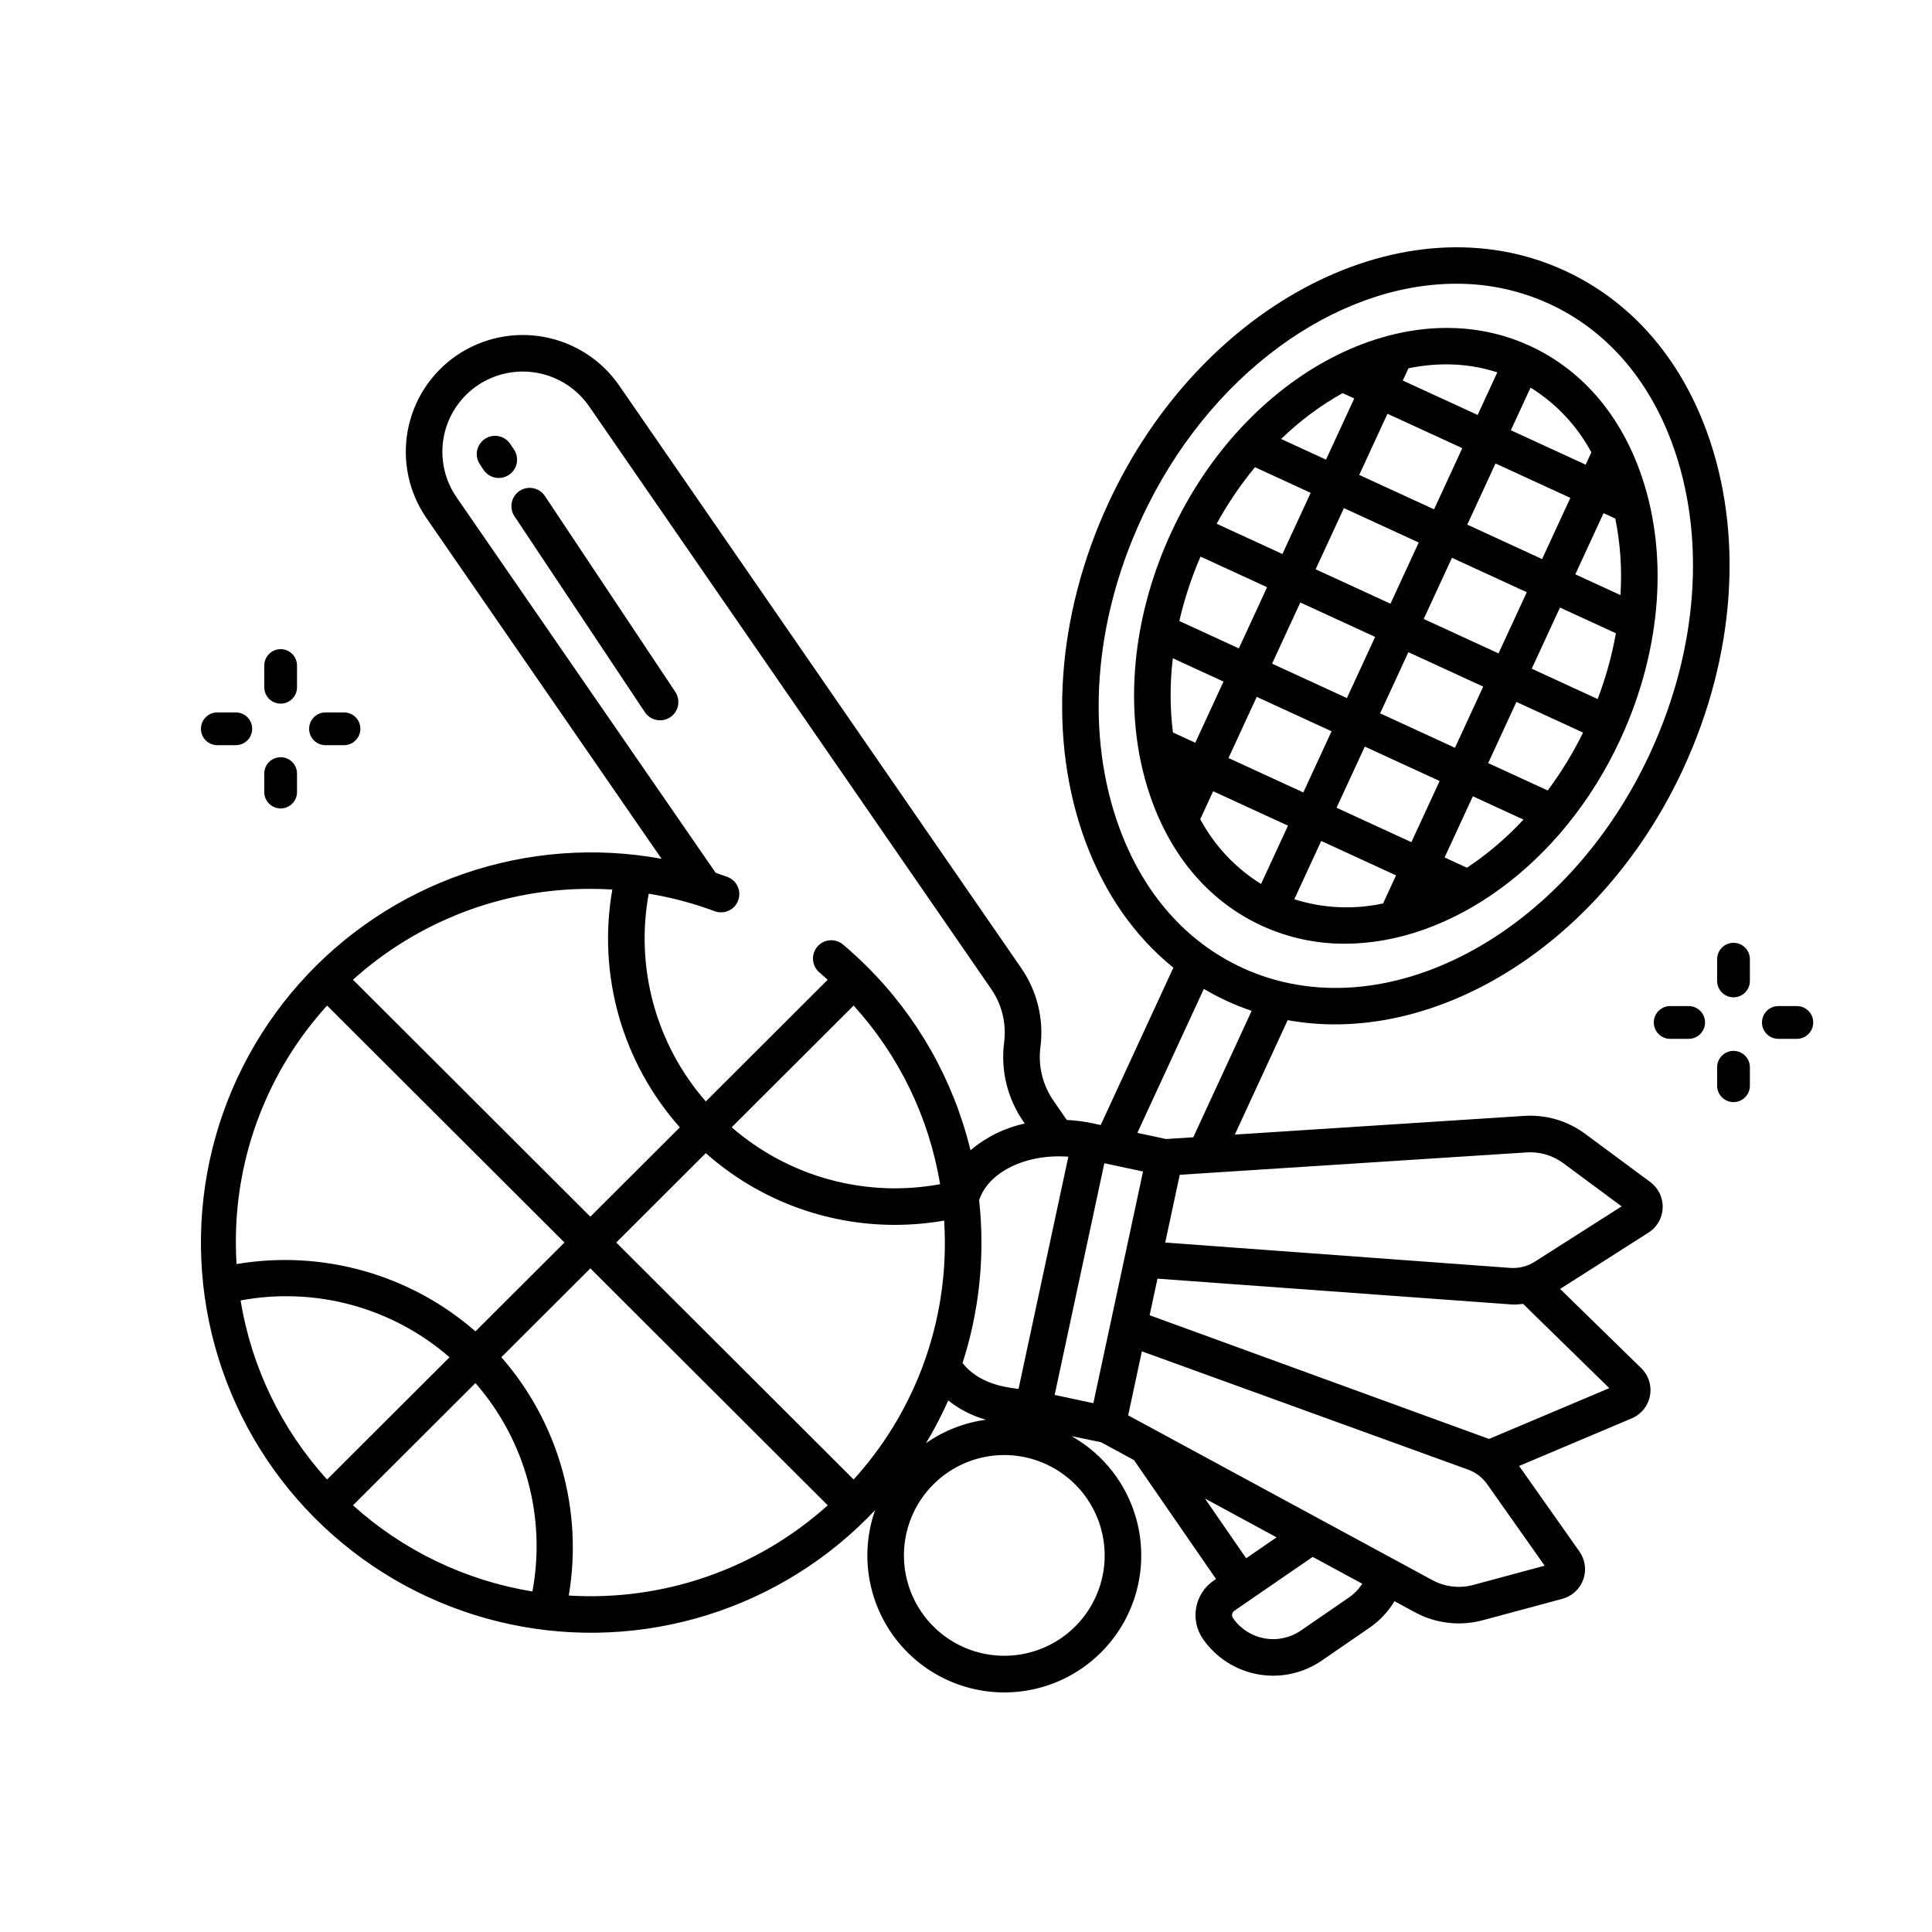 <svg xmlns="http://www.w3.org/2000/svg" width="250" height="250" viewBox="0 0 250 250" fill="none"><path d="M197.945 44.748C181.92 37.375 161.111 48.21 151.557 68.9C146.147 80.617 145.256 93.332 149.114 103.786C151.875 111.265 156.778 116.804 163.297 119.803C166.662 121.343 170.323 122.133 174.025 122.116C187.672 122.116 202.164 111.936 209.684 95.651C215.094 83.934 215.985 71.218 212.127 60.765C209.368 53.287 204.464 47.749 197.945 44.748ZM198.051 50.159C201.365 52.211 204.08 55.102 205.921 58.538L205.186 60.128L195.506 55.674L198.051 50.159ZM164.606 85.876L168.261 77.961L177.943 82.416L174.288 90.331L164.606 85.876ZM172.304 94.628L168.649 102.543L158.967 98.089L162.622 90.174L172.304 94.628ZM170.245 73.665L173.9 65.749L183.582 70.204L179.926 78.121L170.245 73.665ZM182.243 84.393L191.925 88.847L188.27 96.763L178.588 92.308L182.243 84.393ZM184.227 80.094L187.882 72.179L197.564 76.633L193.909 84.549L184.227 80.094ZM189.865 67.887L193.52 59.973L203.202 64.427L199.548 72.342L189.865 67.887ZM182.253 47.658C183.857 47.324 185.489 47.153 187.127 47.147C189.375 47.141 191.611 47.49 193.749 48.184L191.207 53.697L181.522 49.242L182.253 47.658ZM179.538 53.539L189.22 57.993L185.566 65.909L175.884 61.454L179.538 53.539ZM173.734 50.868L175.239 51.56L171.584 59.476L165.775 56.803C168.16 54.488 170.835 52.493 173.734 50.868ZM162.393 60.457L169.6 63.773L165.945 71.687L157.433 67.771C158.854 65.183 160.515 62.734 162.393 60.457ZM155.348 72.022L163.961 75.986L160.306 83.902L152.602 80.357C153.263 77.501 154.182 74.712 155.348 72.022ZM151.775 94.78C151.382 91.592 151.378 88.368 151.763 85.178L158.322 88.196L154.667 96.111L151.775 94.78ZM163.181 114.386C159.867 112.332 157.154 109.44 155.314 106.002L156.983 102.387L166.665 106.842L163.181 114.386ZM178.971 116.904C175.159 117.729 171.198 117.543 167.481 116.365L170.965 108.82L180.647 113.274L178.971 116.904ZM182.631 108.976L172.949 104.523L176.604 96.608L186.286 101.063L182.631 108.976ZM189.821 112.284L186.931 110.955L190.585 103.039L197.136 106.053C194.954 108.414 192.498 110.507 189.821 112.286V112.284ZM200.273 102.287L192.57 98.745L196.224 90.829L204.847 94.796C203.555 97.428 202.024 99.936 200.275 102.289L200.273 102.287ZM206.734 90.455L198.206 86.531L201.861 78.616L209.097 81.945C208.577 84.849 207.787 87.698 206.736 90.455L206.734 90.455ZM209.686 77.005L203.845 74.318L207.5 66.403L209.02 67.102C209.677 70.36 209.902 73.69 209.688 77.007L209.686 77.005Z" fill="black"></path><path d="M202.443 35.009C181.92 25.568 155.435 39.088 143.403 65.149C136.661 79.751 135.582 95.682 140.445 108.857C142.944 115.63 146.823 121.168 151.833 125.215L142.43 145.58L141.41 145.361C140.299 145.124 139.171 144.976 138.037 144.92L136.312 142.42C134.915 140.398 134.315 137.931 134.63 135.493C135.095 131.897 134.212 128.256 132.15 125.273L80.12 49.882C77.835 46.584 74.336 44.325 70.39 43.599C66.444 42.874 62.371 43.741 59.062 46.01C57.425 47.135 56.026 48.572 54.944 50.238C53.863 51.904 53.12 53.767 52.76 55.721C52.4 57.674 52.428 59.68 52.844 61.622C53.259 63.565 54.054 65.406 55.182 67.041L85.609 111.129C77.062 109.56 68.254 110.223 60.038 113.054C51.822 115.886 44.476 120.79 38.711 127.293C32.946 133.795 28.956 141.676 27.129 150.171C25.302 158.667 25.698 167.491 28.28 175.789C30.862 184.087 35.542 191.578 41.867 197.537C48.192 203.496 55.948 207.722 64.385 209.805C72.822 211.889 81.654 211.759 90.026 209.429C98.398 207.099 106.027 202.648 112.174 196.506C112.535 196.146 112.888 195.78 113.235 195.412C112.119 198.594 111.933 202.029 112.701 205.314C113.469 208.598 115.158 211.595 117.571 213.952C119.983 216.31 123.017 217.93 126.318 218.622C129.619 219.315 133.05 219.051 136.206 217.862C139.362 216.672 142.113 214.607 144.136 211.908C146.159 209.209 147.37 205.989 147.626 202.626C147.883 199.263 147.174 195.897 145.584 192.922C143.993 189.948 141.587 187.489 138.647 185.835L142.47 186.624L146.733 188.933L157.352 204.321L157.041 204.534C156.455 204.938 155.954 205.452 155.566 206.049C155.179 206.646 154.914 207.314 154.785 208.013C154.656 208.713 154.666 209.431 154.815 210.127C154.964 210.823 155.248 211.482 155.652 212.068C157.318 214.474 159.87 216.123 162.749 216.652C165.627 217.182 168.598 216.549 171.012 214.894L177.236 210.614C178.538 209.717 179.633 208.55 180.446 207.194L183.089 208.625C185.778 210.086 188.926 210.455 191.88 209.655L202.164 206.888C202.782 206.722 203.35 206.409 203.821 205.977C204.291 205.544 204.651 205.005 204.868 204.404C205.085 203.803 205.154 203.158 205.069 202.524C204.984 201.891 204.747 201.287 204.379 200.765L196.571 189.695L211.178 183.522C211.195 183.516 211.211 183.508 211.227 183.501C211.825 183.233 212.348 182.82 212.748 182.301C213.148 181.781 213.413 181.17 213.519 180.523C213.626 179.876 213.57 179.213 213.357 178.593C213.145 177.972 212.782 177.414 212.301 176.968L201.879 166.788L213.319 159.497C213.862 159.151 214.313 158.678 214.633 158.119C214.952 157.559 215.131 156.931 215.153 156.287C215.176 155.644 215.042 155.004 214.762 154.424C214.482 153.844 214.065 153.341 213.548 152.958L205.116 146.714C202.82 145.013 199.99 144.192 197.14 144.403L159.788 146.815L166.625 132.008C168.644 132.373 170.691 132.556 172.743 132.554C190.101 132.554 208.413 119.83 217.844 99.405C224.586 84.803 225.665 68.872 220.802 55.697C217.238 46.05 210.892 38.897 202.443 35.009ZM138.243 149.678L131.799 179.721C129.641 179.485 126.544 178.893 124.55 176.378C126.177 171.34 127.004 166.077 126.998 160.783C126.997 158.948 126.898 157.115 126.701 155.291C127.931 151.582 132.86 149.27 138.243 149.678ZM127.582 183.713C124.79 184.089 122.13 185.129 119.823 186.745C120.897 184.965 121.859 183.12 122.703 181.22C124.147 182.367 125.806 183.215 127.582 183.713ZM83.944 115.641C86.852 116.121 89.706 116.879 92.469 117.905C92.975 118.096 93.531 118.107 94.044 117.938C94.557 117.769 94.997 117.429 95.29 116.975V116.972C95.481 116.675 95.604 116.339 95.648 115.989C95.693 115.639 95.659 115.284 95.548 114.949C95.437 114.613 95.253 114.307 95.009 114.053C94.764 113.798 94.466 113.601 94.136 113.477C93.629 113.288 93.118 113.11 92.606 112.938L59.078 64.351C58.303 63.228 57.757 61.964 57.472 60.63C57.187 59.295 57.167 57.918 57.415 56.577C57.662 55.235 58.172 53.956 58.915 52.811C59.658 51.667 60.619 50.681 61.744 49.908C64.019 48.348 66.82 47.752 69.533 48.251C72.247 48.749 74.652 50.302 76.224 52.57L128.252 127.962C129.65 129.983 130.249 132.452 129.933 134.889C129.469 138.485 130.352 142.126 132.414 145.109L132.605 145.385C130.015 145.942 127.603 147.13 125.582 148.843C123.397 139.828 118.756 131.594 112.174 125.057C111.194 124.078 110.183 123.148 109.142 122.267C108.906 122.057 108.63 121.895 108.33 121.793C108.031 121.691 107.714 121.65 107.399 121.672C107.083 121.694 106.775 121.78 106.493 121.923C106.211 122.066 105.961 122.265 105.757 122.507C105.553 122.749 105.399 123.029 105.305 123.331C105.212 123.633 105.179 123.951 105.21 124.266C105.242 124.581 105.336 124.886 105.487 125.164C105.638 125.442 105.844 125.687 106.091 125.884C106.434 126.174 106.769 126.475 107.105 126.78L91.331 142.525C88.155 138.89 85.841 134.583 84.561 129.928C83.282 125.273 83.071 120.389 83.944 115.641ZM121.646 153.235C116.887 154.113 111.991 153.906 107.323 152.631C102.655 151.356 98.334 149.045 94.681 145.87L110.458 130.12C116.337 136.586 120.222 144.613 121.646 153.235ZM76.391 115.018C77.339 115.018 78.287 115.047 79.234 115.107C78.276 120.563 78.565 126.165 80.078 131.493C81.592 136.822 84.29 141.739 87.973 145.878L76.391 157.439L45.673 126.776C54.102 119.187 65.049 114.997 76.391 115.018ZM30.52 160.783C30.489 149.446 34.7 138.509 42.325 130.12L73.042 160.783L61.525 172.279C57.339 168.628 52.393 165.952 47.045 164.447C41.698 162.941 36.083 162.642 30.606 163.571C30.551 162.647 30.52 161.717 30.52 160.783ZM31.131 168.277C35.9 167.385 40.809 167.584 45.491 168.857C50.173 170.13 54.507 172.445 58.168 175.629L42.324 191.446C36.434 184.966 32.546 176.919 31.131 168.278V168.277ZM68.893 205.934C60.244 204.524 52.184 200.655 45.675 194.788L61.519 178.971C64.706 182.617 67.025 186.937 68.302 191.607C69.579 196.277 69.781 201.176 68.893 205.935V205.934ZM73.599 206.459C74.524 200.994 74.221 195.391 72.712 190.057C71.203 184.724 68.525 179.793 64.874 175.623L76.391 164.126L107.108 194.789C102.579 198.864 97.282 201.995 91.529 203.999C85.775 206.003 79.679 206.84 73.599 206.461V206.459ZM110.46 191.444L79.743 160.783L91.329 149.217C98.069 155.196 106.765 158.498 115.774 158.499C117.92 158.497 120.061 158.311 122.175 157.944C122.233 158.885 122.265 159.832 122.265 160.784C122.295 172.119 118.084 183.056 110.46 191.445V191.444ZM142.945 201.269C142.945 203.838 142.183 206.349 140.756 208.485C139.329 210.621 137.3 212.285 134.927 213.268C132.554 214.251 129.942 214.508 127.423 214.007C124.904 213.506 122.589 212.269 120.773 210.453C118.957 208.637 117.72 206.322 117.219 203.803C116.717 201.284 116.975 198.672 117.958 196.299C118.941 193.926 120.605 191.897 122.741 190.47C124.877 189.043 127.388 188.281 129.957 188.281C133.4 188.285 136.702 189.655 139.137 192.09C141.572 194.525 142.941 197.827 142.945 201.271V201.269ZM141.479 181.573L136.472 180.503L142.901 150.522L147.908 151.593L141.479 181.573ZM155.917 193.908L165.191 198.931L161.252 201.639L155.917 193.908ZM174.554 206.714L168.33 210.993C166.95 211.94 165.252 212.302 163.606 211.999C161.96 211.697 160.501 210.755 159.548 209.38C159.497 209.306 159.461 209.223 159.442 209.136C159.423 209.048 159.422 208.958 159.438 208.87C159.455 208.782 159.488 208.698 159.537 208.623C159.586 208.548 159.649 208.484 159.723 208.433L169.863 201.461L176.274 204.932C175.824 205.633 175.24 206.238 174.554 206.712V206.714ZM199.881 202.601L190.649 205.086C188.866 205.569 186.965 205.346 185.342 204.464L145.983 183.145L147.758 174.862L189.965 190.166C190.964 190.526 191.827 191.185 192.438 192.053L199.881 202.601ZM208.243 179.625L192.682 186.199L148.761 170.191L149.776 165.458L195.79 168.81C196.223 168.809 196.656 168.779 197.085 168.722L208.243 179.625ZM197.467 149.126C199.192 148.995 200.907 149.49 202.297 150.52L209.837 156.103L198.599 163.265C197.653 163.866 196.539 164.147 195.421 164.066L150.778 160.787L152.659 152.017L197.467 149.126ZM154.411 147.162L150.894 147.389L147.173 146.594L155.776 127.961C156.756 128.54 157.765 129.069 158.799 129.545C159.831 130.019 160.888 130.439 161.965 130.803L154.411 147.162ZM213.543 97.421C202.603 121.115 178.933 133.597 160.777 125.245C153.494 121.892 147.998 115.66 144.882 107.22C140.452 95.214 141.478 80.604 147.698 67.134C156.333 48.432 172.899 36.715 188.424 36.715C192.578 36.697 196.686 37.582 200.464 39.31C207.747 42.663 213.243 48.895 216.359 57.335C220.788 69.341 219.763 83.951 213.543 97.421Z" fill="black"></path><path d="M66.499 58.156L66.049 57.479C65.879 57.215 65.658 56.988 65.399 56.811C65.141 56.633 64.849 56.509 64.542 56.445C64.235 56.381 63.918 56.379 63.61 56.438C63.302 56.498 63.009 56.618 62.748 56.792C62.487 56.965 62.263 57.189 62.089 57.451C61.916 57.712 61.795 58.005 61.736 58.313C61.676 58.621 61.679 58.938 61.743 59.245C61.807 59.552 61.931 59.843 62.109 60.102L62.559 60.778C62.73 61.04 62.951 61.265 63.21 61.441C63.468 61.617 63.759 61.739 64.065 61.802C64.371 61.865 64.686 61.867 64.993 61.807C65.3 61.747 65.592 61.627 65.852 61.454C66.112 61.281 66.335 61.058 66.509 60.798C66.682 60.538 66.803 60.246 66.863 59.94C66.923 59.633 66.922 59.318 66.859 59.011C66.797 58.705 66.675 58.414 66.499 58.156Z" fill="black"></path><path d="M70.497 64.162C70.146 63.647 69.606 63.292 68.995 63.172C68.383 63.053 67.749 63.18 67.23 63.525C66.712 63.871 66.35 64.407 66.224 65.017C66.098 65.627 66.218 66.263 66.558 66.785L83.425 92.124C83.596 92.388 83.816 92.615 84.075 92.793C84.333 92.97 84.625 93.094 84.932 93.158C85.239 93.222 85.556 93.225 85.864 93.165C86.171 93.106 86.465 92.985 86.726 92.812C86.987 92.638 87.211 92.414 87.385 92.153C87.558 91.891 87.678 91.598 87.738 91.29C87.797 90.982 87.795 90.666 87.731 90.359C87.667 90.052 87.543 89.76 87.365 89.502L70.497 64.162Z" fill="black"></path><path d="M224.316 129.053C223.146 129.053 222.197 128.104 222.197 126.934V124.119C222.197 122.949 223.146 122 224.316 122C225.486 122 226.434 122.949 226.434 124.119V126.934C226.434 128.104 225.486 129.053 224.316 129.053Z" fill="black"></path><path d="M222.197 140.493C222.197 141.663 223.146 142.612 224.316 142.612C225.486 142.612 226.434 141.663 226.434 140.493V138.102C226.434 136.932 225.486 135.983 224.316 135.983C223.146 135.983 222.197 136.932 222.197 138.102V140.493Z" fill="black"></path><path d="M218.513 134.425H216.119C214.949 134.425 214 133.476 214 132.306C214 131.136 214.949 130.187 216.119 130.187H218.513C219.683 130.187 220.632 131.136 220.632 132.306C220.632 133.476 219.683 134.425 218.513 134.425Z" fill="black"></path><path d="M230.119 134.425H232.513C233.683 134.425 234.631 133.476 234.631 132.306C234.631 131.136 233.683 130.187 232.513 130.187H230.119C228.949 130.187 228 131.136 228 132.306C228 133.476 228.949 134.425 230.119 134.425Z" fill="black"></path><path d="M36.316 91.052C35.146 91.052 34.197 90.104 34.197 88.934V86.119C34.197 84.949 35.146 84 36.316 84C37.486 84 38.434 84.949 38.434 86.119V88.934C38.434 90.104 37.486 91.052 36.316 91.052Z" fill="black"></path><path d="M34.197 102.493C34.197 103.663 35.146 104.612 36.316 104.612C37.486 104.612 38.434 103.663 38.434 102.493V100.102C38.434 98.932 37.486 97.983 36.316 97.983C35.146 97.983 34.197 98.932 34.197 100.102V102.493Z" fill="black"></path><path d="M30.513 96.425H28.119C26.949 96.425 26 95.476 26 94.306C26 93.136 26.949 92.187 28.119 92.187H30.513C31.683 92.187 32.632 93.136 32.632 94.306C32.632 95.476 31.683 96.425 30.513 96.425Z" fill="black"></path><path d="M42.119 96.425H44.513C45.683 96.425 46.631 95.476 46.631 94.306C46.631 93.136 45.683 92.187 44.513 92.187H42.119C40.949 92.187 40 93.136 40 94.306C40 95.476 40.949 96.425 42.119 96.425Z" fill="black"></path></svg>